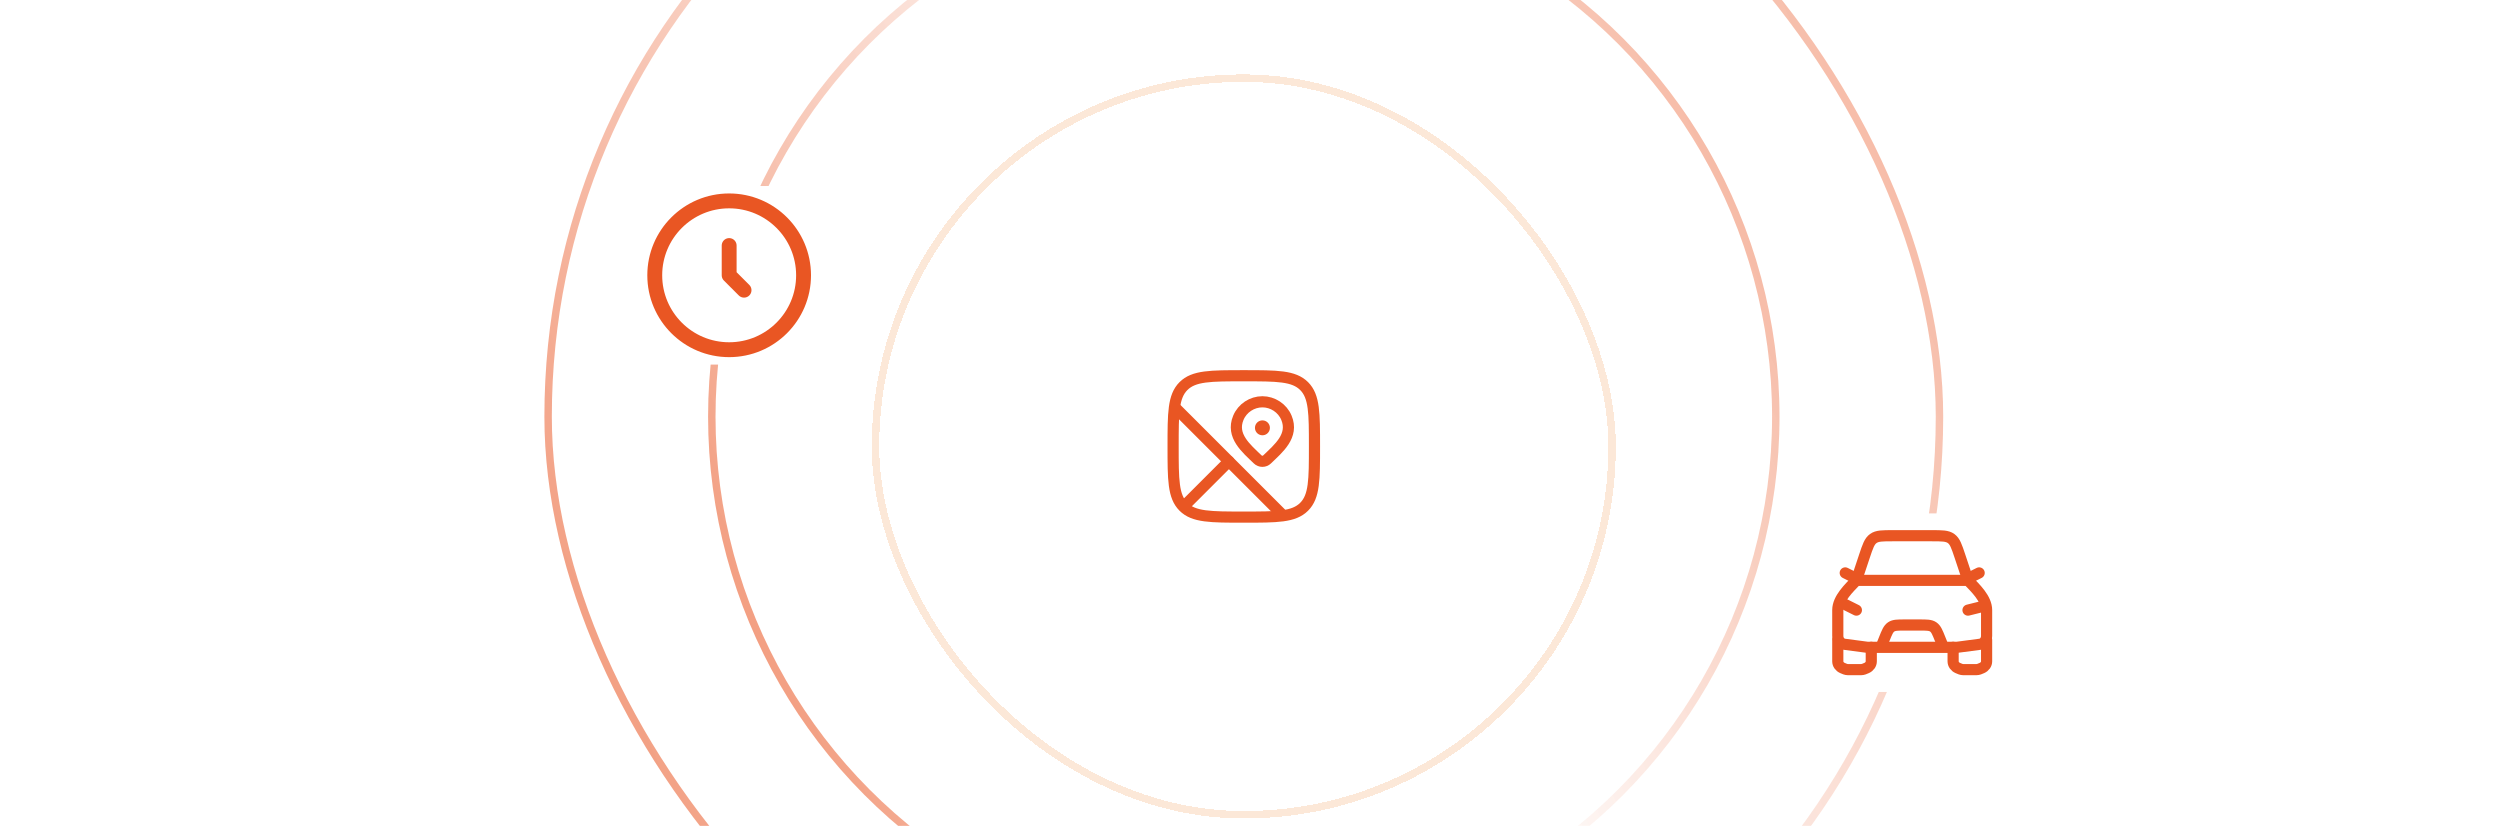 <svg width="336" height="111" viewBox="0 0 336 111" fill="none" xmlns="http://www.w3.org/2000/svg">
<g clip-path="url(#clip0_4246_22487)">
<rect width="335" height="111" transform="translate(0.166)" fill="white"/>
<rect x="73.666" y="-37.5" width="187" height="187" rx="93.5" stroke="url(#paint0_linear_4246_22487)"/>
<circle cx="167.166" cy="56" r="71.5" stroke="url(#paint1_linear_4246_22487)"/>
<g filter="url(#filter0_d_4246_22487)">
<rect x="117.166" y="6" width="100" height="100" rx="50" fill="white" shape-rendering="crispEdges"/>
<rect x="117.666" y="6.5" width="99" height="99" rx="49.5" stroke="#FCE8D8" shape-rendering="crispEdges"/>
<path d="M170.295 57.747C170.126 57.909 169.901 58 169.666 58C169.432 58 169.206 57.909 169.037 57.747C167.493 56.25 165.424 54.579 166.433 52.152C166.979 50.84 168.288 50 169.666 50C171.044 50 172.354 50.84 172.899 52.152C173.907 54.576 171.843 56.255 170.295 57.747Z" stroke="#E95623" stroke-width="1.5"/>
<path d="M169.666 53.5H169.675" stroke="#E95623" stroke-width="2" stroke-linecap="round" stroke-linejoin="round"/>
<path d="M157.666 56C157.666 51.522 157.666 49.282 159.057 47.891C160.449 46.5 162.688 46.5 167.166 46.5C171.644 46.5 173.884 46.5 175.275 47.891C176.666 49.282 176.666 51.522 176.666 56C176.666 60.478 176.666 62.718 175.275 64.109C173.884 65.5 171.644 65.5 167.166 65.5C162.688 65.5 160.449 65.5 159.057 64.109C157.666 62.718 157.666 60.478 157.666 56Z" stroke="#E95623" stroke-width="1.5"/>
<path d="M172.166 65L158.166 51" stroke="#E95623" stroke-width="1.5" stroke-linecap="round" stroke-linejoin="round"/>
<path d="M165.166 58L159.166 64" stroke="#E95623" stroke-width="1.5" stroke-linecap="round" stroke-linejoin="round"/>
</g>
<rect width="24" height="24" transform="translate(244.999 69)" fill="white"/>
<path d="M247.499 81L249.499 82" stroke="#E95623" stroke-width="1.5" stroke-linecap="round" stroke-linejoin="round"/>
<path d="M266.499 81.5L264.499 82" stroke="#E95623" stroke-width="1.5" stroke-linecap="round" stroke-linejoin="round"/>
<path d="M252.999 86.5L253.245 85.886C253.61 84.972 253.793 84.516 254.174 84.258C254.555 84 255.046 84 256.03 84H257.968C258.952 84 259.443 84 259.824 84.258C260.205 84.516 260.388 84.972 260.753 85.886L260.999 86.5" stroke="#E95623" stroke-width="1.5" stroke-linecap="round" stroke-linejoin="round"/>
<path d="M246.999 86V88.882C246.999 89.261 247.24 89.607 247.621 89.776C247.868 89.886 248.104 90 248.39 90H250.108C250.394 90 250.63 89.886 250.877 89.776C251.258 89.607 251.499 89.261 251.499 88.882V87" stroke="#E95623" stroke-width="1.5" stroke-linecap="round" stroke-linejoin="round"/>
<path d="M262.499 87V88.882C262.499 89.261 262.74 89.607 263.121 89.776C263.368 89.886 263.604 90 263.89 90H265.608C265.894 90 266.13 89.886 266.377 89.776C266.758 89.607 266.999 89.261 266.999 88.882V86" stroke="#E95623" stroke-width="1.5" stroke-linecap="round" stroke-linejoin="round"/>
<path d="M264.999 77.5L265.999 77" stroke="#E95623" stroke-width="1.5" stroke-linecap="round" stroke-linejoin="round"/>
<path d="M248.999 77.5L247.999 77" stroke="#E95623" stroke-width="1.5" stroke-linecap="round" stroke-linejoin="round"/>
<path d="M249.499 78L250.587 74.735C251.027 73.415 251.247 72.755 251.771 72.377C252.295 72 252.991 72 254.382 72H259.616C261.007 72 261.703 72 262.227 72.377C262.751 72.755 262.971 73.415 263.411 74.735L264.499 78" stroke="#E95623" stroke-width="1.5" stroke-linejoin="round"/>
<path d="M249.499 78H264.499C265.456 79.013 266.999 80.425 266.999 82V85.47C266.999 86.041 266.619 86.521 266.116 86.588L262.999 87H250.999L247.882 86.588C247.379 86.521 246.999 86.041 246.999 85.47V82C246.999 80.425 248.542 79.013 249.499 78Z" stroke="#E95623" stroke-width="1.5" stroke-linejoin="round"/>
<rect width="24" height="24" transform="translate(85.999 25)" fill="white"/>
<circle cx="97.999" cy="37" r="10" fill="white" stroke="#E95623" stroke-width="2"/>
<path d="M97.999 33V37L99.999 39" stroke="#E95623" stroke-width="2" stroke-linecap="round" stroke-linejoin="round"/>
</g>
<defs>
<filter id="filter0_d_4246_22487" x="106.766" y="-0.4" width="120.8" height="120.8" filterUnits="userSpaceOnUse" color-interpolation-filters="sRGB">
<feFlood flood-opacity="0" result="BackgroundImageFix"/>
<feColorMatrix in="SourceAlpha" type="matrix" values="0 0 0 0 0 0 0 0 0 0 0 0 0 0 0 0 0 0 127 0" result="hardAlpha"/>
<feOffset dy="4"/>
<feGaussianBlur stdDeviation="5.2"/>
<feComposite in2="hardAlpha" operator="out"/>
<feColorMatrix type="matrix" values="0 0 0 0 0.914 0 0 0 0 0.337 0 0 0 0 0.137 0 0 0 0.25 0"/>
<feBlend mode="normal" in2="BackgroundImageFix" result="effect1_dropShadow_4246_22487"/>
<feBlend mode="normal" in="SourceGraphic" in2="effect1_dropShadow_4246_22487" result="shape"/>
</filter>
<linearGradient id="paint0_linear_4246_22487" x1="345.617" y1="-17.691" x2="22.66" y2="125.774" gradientUnits="userSpaceOnUse">
<stop stop-color="#E95623"/>
<stop offset="0.51" stop-color="white" stop-opacity="0.8"/>
<stop offset="1" stop-color="#E95623"/>
</linearGradient>
<linearGradient id="paint1_linear_4246_22487" x1="303.852" y1="-0.444" x2="56.48" y2="109.444" gradientUnits="userSpaceOnUse">
<stop stop-color="#E95623"/>
<stop offset="0.51" stop-color="white" stop-opacity="0.8"/>
<stop offset="1" stop-color="#E95623"/>
</linearGradient>
<clipPath id="clip0_4246_22487">
<rect width="335" height="111" fill="white" transform="translate(0.166)"/>
</clipPath>
</defs>
</svg>
